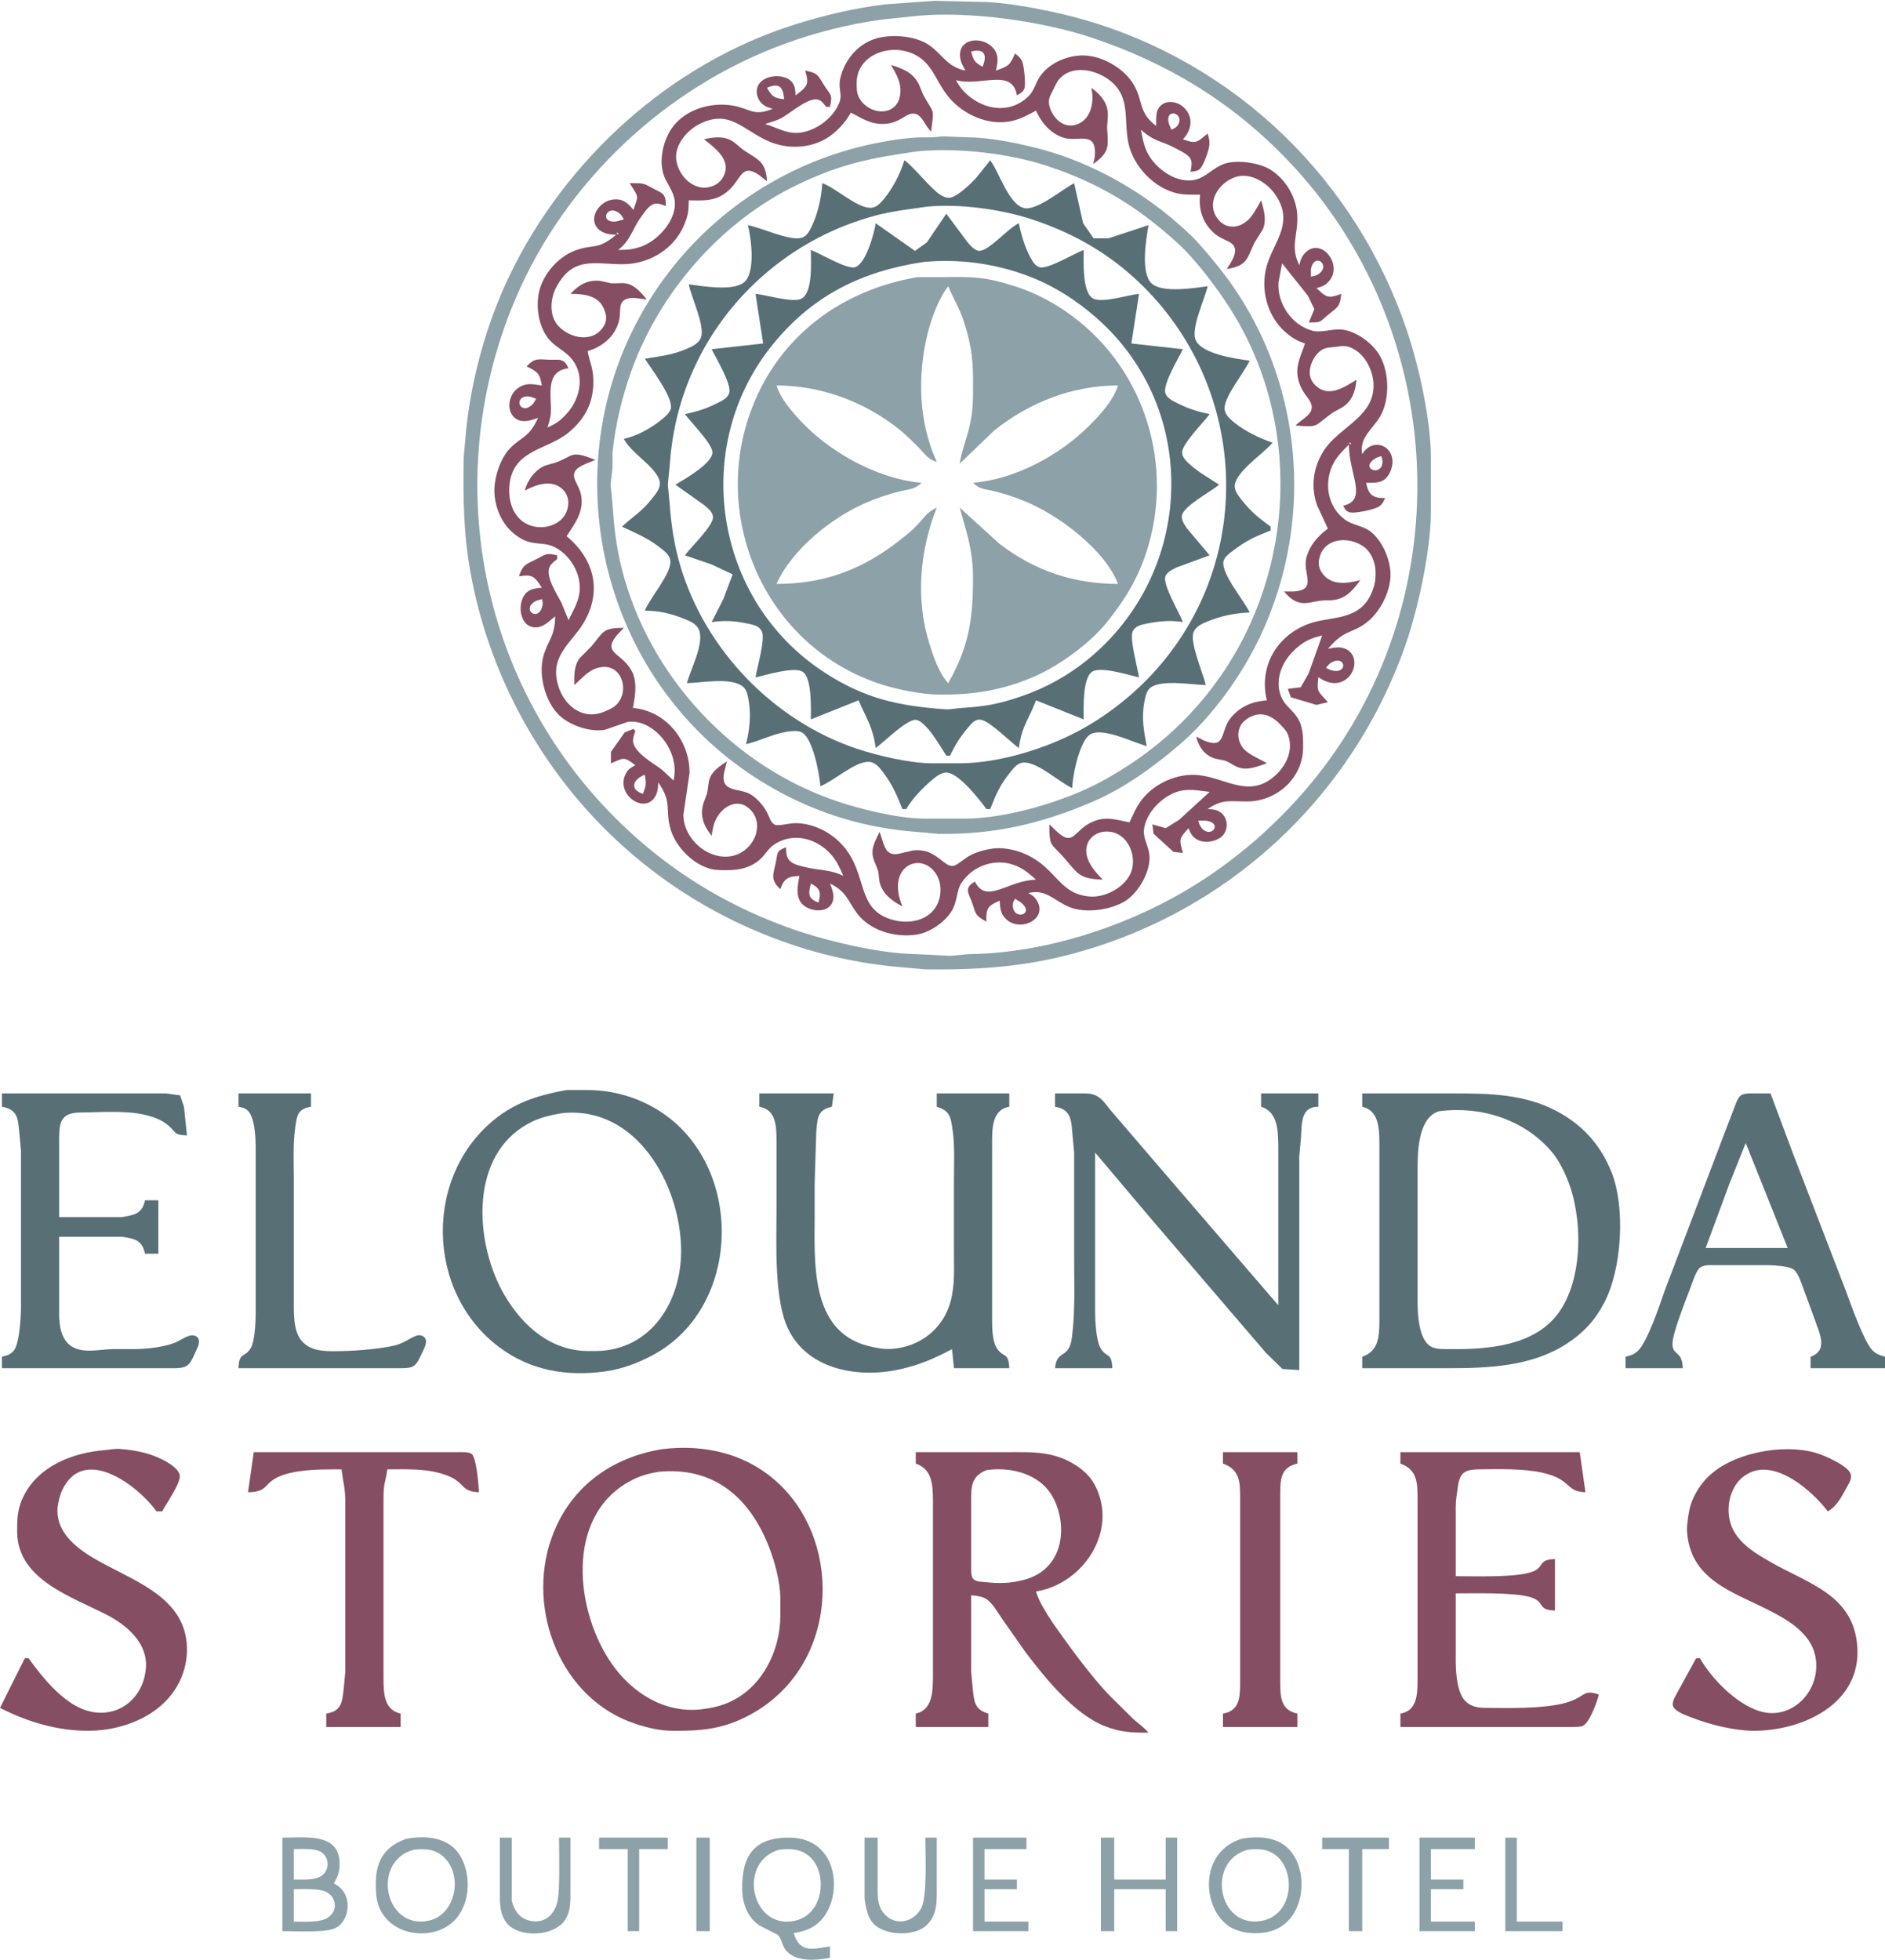 <?xml version="1.0" encoding="UTF-8" standalone="no"?>
<!DOCTYPE svg PUBLIC "-//W3C//DTD SVG 20010904//EN"
              "http://www.w3.org/TR/2001/REC-SVG-20010904/DTD/svg10.dtd">

<svg xmlns="http://www.w3.org/2000/svg"
     width="348.624mm" height="362.385mm"
     viewBox="0 0 988 1027">
	<path id="Megenta"
        fill="#854E63" stroke="black" stroke-width="0"
        d="M 401.00,65.00
           C 406.24,66.48 411.46,69.62 417.00,69.66
             426.46,69.73 437.14,62.02 440.23,53.00
             441.29,48.89 439.57,47.29 440.23,42.00
             442.03,32.74 448.22,24.48 457.00,20.93
             465.37,17.54 479.51,18.41 487.00,23.65
             494.25,28.71 496.32,35.03 506.00,37.00
             504.78,34.75 503.52,32.60 503.23,30.00
             502.18,20.75 512.88,19.01 518.89,23.65
             523.70,27.36 523.28,31.73 522.00,37.00
             528.28,34.71 529.38,34.44 532.00,28.00
             533.68,29.40 534.63,29.97 535.68,32.04
             536.75,34.15 537.85,44.78 536.78,46.78
             535.86,48.52 534.56,49.05 533.00,50.00
             530.62,35.36 513.63,45.59 501.00,42.00
             503.42,46.14 505.09,48.33 509.00,51.24
             518.15,58.04 530.16,58.99 538.86,50.67
             542.25,47.43 542.52,43.81 545.11,40.04
             549.62,33.46 558.17,29.57 566.00,29.09
             576.79,28.43 589.42,35.59 594.59,45.00
             599.26,53.53 596.71,58.96 606.00,66.00
             606.00,63.83 605.84,59.98 606.60,58.04
             608.99,51.94 616.52,52.43 620.61,56.42
             625.73,61.41 624.62,68.27 620.00,73.00
             627.14,75.61 627.37,74.51 633.00,70.00
             633.63,72.24 634.05,73.60 633.88,76.00
             633.69,78.62 630.71,87.36 628.57,88.83
             627.14,89.81 625.63,89.81 623.97,90.00
             624.37,87.80 625.06,85.31 623.97,83.21
             622.72,80.93 619.22,79.37 617.00,78.14
             608.76,73.59 605.43,74.63 598.00,68.00
             598.78,72.15 599.46,76.18 601.38,80.00
             605.63,88.49 617.06,96.77 627.00,94.04
             632.08,92.65 635.66,88.32 640.83,86.15
             647.38,83.40 660.05,85.15 666.00,88.97
             674.36,94.33 679.88,104.13 680.00,114.00
             680.11,124.13 676.26,129.23 681.00,139.00
             681.58,136.76 681.96,135.00 683.51,133.15
             692.07,122.89 705.34,139.60 695.61,148.35
             693.84,149.94 692.18,150.35 690.00,151.00
             695.42,155.98 696.12,156.56 703.00,154.00
             702.26,160.90 701.30,160.75 696.36,164.78
             691.39,168.83 693.02,168.91 686.00,169.00
             686.00,169.00 688.91,162.00 688.91,162.00
             688.91,162.00 685.54,155.00 685.54,155.00
             685.54,155.00 672.00,138.00 672.00,138.00
             672.00,138.00 670.10,148.00 670.10,148.00
             669.34,159.11 677.09,170.48 688.00,173.35
             692.27,174.47 698.41,172.29 703.00,172.66
             710.75,173.29 720.04,180.20 723.54,187.00
             728.20,195.79 728.39,209.32 723.54,218.00
             719.54,224.94 712.30,229.21 714.00,238.00
             719.99,228.06 733.03,234.50 729.15,246.00
             728.37,248.31 726.97,250.58 724.81,251.83
             722.39,253.22 718.74,252.99 716.00,253.00
             717.37,259.40 719.53,261.08 726.00,261.00
             725.06,262.92 724.71,264.04 722.86,265.40
             720.77,266.95 709.61,269.40 707.14,268.40
             705.12,267.58 704.95,266.68 704.00,265.00
             717.13,262.13 707.05,248.57 707.00,233.00
             704.09,235.94 701.46,238.38 699.36,242.00
             693.65,251.85 695.39,265.49 705.02,272.35
             709.64,275.64 715.04,275.41 719.38,279.41
             724.81,284.42 728.38,292.66 728.79,300.00
             729.32,309.41 723.44,320.89 716.00,326.45
             708.14,332.31 704.99,329.58 696.00,340.00
             698.27,339.60 700.69,339.01 703.00,339.38
             710.89,340.65 711.81,349.73 706.77,354.89
             701.95,359.60 696.12,358.37 691.00,354.89
             690.04,363.08 690.87,362.00 696.00,368.00
             696.00,368.00 690.00,369.40 690.00,369.40
             690.00,369.40 676.60,365.40 676.60,365.40
             676.60,365.40 675.00,361.00 675.00,361.00
             675.00,361.00 681.73,360.17 681.73,360.17
             681.73,360.17 685.87,353.00 685.87,353.00
             685.87,353.00 693.00,333.00 693.00,333.00
             688.95,333.95 685.44,335.18 682.00,337.64
             679.71,339.27 677.13,341.79 675.39,344.00
             670.11,350.71 668.00,360.32 673.00,367.83
             675.07,370.94 678.86,373.29 681.10,378.00
             683.06,382.10 683.05,387.53 683.00,392.00
             682.81,407.66 669.38,419.81 654.00,420.00
             644.94,420.11 640.82,418.49 633.00,424.00
             634.69,424.10 636.38,424.10 637.98,424.74
             643.18,426.81 644.47,433.42 641.11,437.61
             637.96,441.53 626.08,444.34 623.00,434.00
             617.61,439.89 618.13,439.72 620.00,447.00
             620.00,447.00 615.01,446.40 615.01,446.40
             615.01,446.40 604.60,436.87 604.60,436.87
             604.60,436.87 604.00,432.00 604.00,432.00
             604.00,432.00 611.00,433.99 611.00,433.99
             611.00,433.99 617.98,429.66 617.98,429.66
             617.98,429.66 634.00,415.00 634.00,415.00
             629.37,414.39 624.68,413.53 620.00,414.21
             610.61,415.57 600.47,425.43 599.57,435.00
             599.16,439.32 601.99,443.42 602.44,448.00
             603.28,456.37 596.91,467.57 590.00,472.03
             582.54,476.86 569.35,478.73 561.00,475.53
             552.81,472.40 548.33,465.56 539.00,468.00
             540.75,469.05 541.74,469.45 542.99,471.22
             550.67,482.03 532.58,489.95 525.85,479.89
             524.21,477.43 524.14,474.83 524.00,472.00
             517.60,474.63 516.74,476.20 517.00,483.00
             510.16,479.23 511.68,478.49 509.22,472.28
             507.32,467.49 505.44,465.14 511.00,462.00
             516.98,474.16 528.19,461.33 543.00,461.00
             539.72,458.02 537.10,455.75 533.00,453.90
             522.57,449.22 509.81,453.30 503.74,463.00
             501.57,466.47 501.69,471.68 499.58,476.00
             496.47,482.38 488.03,488.44 481.00,489.67
             470.78,491.46 458.46,488.54 451.18,480.91
             444.78,474.19 444.97,467.71 435.00,463.00
             436.37,466.31 437.88,470.37 435.82,473.77
             432.63,479.06 422.88,477.41 419.74,472.89
             416.98,468.93 418.21,463.39 419.00,459.00
             413.09,459.35 411.03,460.21 409.00,466.00
             403.56,460.83 405.32,458.39 406.63,452.00
             407.64,447.08 406.73,445.96 412.00,444.00
             412.07,445.98 411.98,448.08 413.02,449.86
             414.72,452.77 418.02,453.33 421.00,454.15
             428.39,456.19 435.08,455.47 442.00,459.00
             440.27,455.00 438.70,451.35 435.79,448.02
             433.81,445.75 431.60,443.87 429.00,442.36
             421.76,438.16 413.30,437.76 406.10,442.36
             402.48,444.67 401.27,447.91 397.96,450.73
             393.46,454.56 387.77,455.93 382.00,456.00
             379.19,456.03 375.72,456.10 373.00,455.47
             363.59,453.31 354.44,444.14 351.62,435.00
             348.32,424.31 352.63,420.77 345.00,410.00
             344.90,412.02 344.87,414.07 344.11,415.98
             339.29,428.06 321.76,416.60 328.17,405.11
             329.43,402.85 330.89,402.20 333.00,401.00
             326.79,396.14 326.77,397.37 320.21,400.00
             320.21,400.00 320.21,394.04 320.21,394.04
             320.21,394.04 327.41,383.84 327.41,383.84
             327.41,383.84 332.00,382.00 332.00,382.00
             332.00,382.00 333.00,383.00 333.00,383.00
             332.48,384.74 331.50,387.21 331.86,389.00
             333.02,394.86 342.62,400.04 347.00,403.41
             347.00,403.41 353.00,409.00 353.00,409.00
             356.84,393.16 342.00,376.43 329.00,378.31
             329.00,378.31 317.00,382.45 317.00,382.45
             309.22,383.77 298.75,380.21 293.09,374.82
             285.80,367.87 282.09,353.74 284.78,344.00
             287.27,335.04 290.75,334.12 291.00,323.00
             288.28,325.08 285.46,328.18 282.00,328.68
             273.84,329.87 271.34,320.11 273.74,314.02
             275.66,309.14 279.32,308.28 284.00,308.00
             280.14,301.98 279.14,300.90 272.00,302.00
             274.11,295.83 275.59,295.80 281.00,293.09
             286.25,290.46 285.93,289.60 292.00,291.00
             292.00,291.00 292.00,293.00 292.00,293.00
             290.51,294.22 288.94,295.28 288.06,297.09
             285.66,302.08 292.15,311.62 294.32,316.00
             294.32,316.00 298.00,325.00 298.00,325.00
             300.10,320.61 302.45,316.85 303.48,312.00
             305.68,301.67 298.80,289.72 289.00,285.99
             284.51,284.28 279.60,285.59 274.00,282.71
             265.00,278.08 259.93,268.88 259.18,259.00
             258.61,251.37 261.89,240.66 267.18,235.09
             273.43,228.52 277.11,229.74 282.00,219.00
             278.49,220.14 274.62,221.72 271.06,219.82
             265.21,216.70 265.70,207.02 272.04,203.01
             276.21,200.37 279.51,201.41 284.00,202.00
             282.91,195.50 281.71,194.87 276.00,192.00
             280.50,187.27 282.15,188.40 288.00,188.51
             288.00,188.51 292.98,188.51 292.98,188.51
             296.08,189.01 296.71,190.49 298.00,193.00
             285.54,194.45 289.09,207.13 288.74,216.00
             288.64,218.62 287.73,221.48 287.00,224.00
             291.08,222.14 292.71,221.21 295.96,217.96
             303.79,210.13 307.19,197.32 299.61,188.04
             295.87,183.47 290.59,181.85 286.96,176.83
             282.36,170.47 280.99,161.65 282.33,154.00
             283.99,144.50 292.09,134.93 301.00,131.47
             311.28,127.46 312.72,131.59 323.00,123.00
             320.97,122.90 318.94,122.87 317.02,122.11
             306.35,117.91 312.55,105.13 322.00,104.50
             326.80,104.18 329.20,106.59 332.00,110.00
             334.64,102.12 335.04,103.84 330.00,96.00
             338.29,96.01 336.75,95.82 343.98,99.65
             345.48,100.44 346.98,100.94 347.98,102.43
             349.06,104.04 348.93,106.15 349.00,108.00
             347.14,107.33 345.07,106.33 343.04,106.81
             340.21,107.47 338.17,110.82 336.51,113.00
             331.30,119.82 331.02,125.41 324.00,131.00
             328.62,130.96 331.54,130.78 336.00,129.24
             344.94,126.15 354.97,115.00 353.63,105.00
             352.94,99.80 349.02,95.83 347.64,91.00
             345.13,82.30 348.29,70.79 354.47,64.30
             361.82,56.57 373.65,53.60 384.00,55.32
             393.25,56.87 394.80,61.24 405.00,57.00
             403.20,56.46 401.79,56.15 400.22,55.00
             398.51,53.75 397.38,52.05 396.89,49.98
             394.46,39.56 410.63,37.10 415.26,43.23
             416.85,45.33 416.85,47.51 417.00,50.00
             423.05,45.36 424.28,44.34 422.00,37.00
             428.95,38.33 428.58,39.40 432.05,44.84
             435.36,50.03 436.53,49.35 435.00,56.00
             435.00,56.00 433.00,56.00 433.00,56.00
             431.83,54.51 430.88,52.93 428.96,52.24
             424.22,50.57 414.02,59.37 410.00,61.64
             407.18,63.23 404.04,63.97 401.00,65.00 Z
           M 543.00,58.00
           C 538.64,60.29 534.92,62.43 530.00,63.48
             518.09,66.03 504.94,60.10 497.33,51.00
             489.53,41.67 488.63,30.66 475.00,26.93
             463.63,23.81 449.35,29.94 449.02,43.00
             448.95,45.62 448.95,48.61 450.17,50.99
             455.11,60.60 470.65,61.72 471.89,49.00
             472.46,43.13 469.78,38.89 467.00,34.00
             473.18,36.08 478.27,37.79 481.55,44.00
             481.55,44.00 483.84,49.58 483.84,49.58
             489.64,60.23 489.73,55.91 488.00,69.00
             484.65,65.53 483.39,60.69 479.91,59.71
             475.21,58.38 472.61,64.30 464.00,64.90
             456.71,65.41 452.14,62.24 446.00,59.00
             443.45,63.37 440.88,66.48 437.00,69.79
             427.40,77.96 413.22,78.88 402.00,73.68
             388.91,67.61 381.85,56.90 366.00,65.33
             359.75,68.65 353.33,76.40 354.48,84.00
             355.89,93.35 365.43,101.89 374.96,96.83
             376.98,95.75 378.46,94.05 379.42,91.98
             383.33,83.58 374.56,77.45 369.00,73.00
             382.90,69.62 384.87,75.44 390.17,78.94
             397.66,83.88 401.43,84.79 402.00,95.00
             402.00,95.00 398.00,91.80 398.00,91.80
             387.37,84.60 388.96,95.80 379.00,102.01
             373.18,105.63 367.51,105.00 361.00,105.00
             360.95,110.40 360.68,112.91 358.54,118.00
             353.40,130.19 341.03,137.87 328.00,138.41
             313.72,139.00 301.43,133.51 292.43,149.00
             288.45,155.35 287.41,164.74 292.43,170.62
             299.02,177.82 311.79,180.01 316.98,169.98
             317.96,167.71 317.94,165.39 316.98,163.01
             314.42,154.82 306.31,154.02 299.00,154.00
             303.27,149.26 308.42,146.29 315.00,147.26
             315.00,147.26 320.00,148.38 320.00,148.38
             326.02,149.10 330.09,145.35 339.00,157.00
             335.50,156.54 329.41,154.98 326.60,157.74
             324.12,160.16 325.70,164.02 324.20,169.00
             321.89,176.68 315.48,181.82 308.00,184.00
             309.07,189.99 310.83,192.45 310.99,199.00
             311.25,210.58 306.95,219.26 298.00,226.67
             287.36,235.49 270.21,235.60 267.33,252.00
             265.94,259.90 267.71,269.51 275.02,273.99
             283.30,279.07 296.44,275.53 297.77,265.00
             298.13,262.14 297.49,259.42 295.57,257.11
             289.96,250.82 281.37,253.75 275.00,257.11
             276.65,251.41 280.41,246.12 286.00,243.89
             286.00,243.89 291.00,242.48 291.00,242.48
             301.17,238.84 298.63,235.69 312.00,241.00
             308.93,242.50 302.71,244.16 301.28,247.21
             299.30,251.45 304.59,254.54 304.87,262.00
             305.15,269.74 300.84,274.86 297.00,281.00
             311.71,293.19 315.82,310.28 305.53,327.00
             300.16,335.73 290.51,342.45 291.53,354.00
             292.66,366.93 303.60,378.60 317.00,372.84
             319.00,371.98 321.15,371.08 322.78,369.59
             330.25,362.72 326.31,347.93 315.00,349.62
             308.84,350.54 305.36,355.21 301.00,359.00
             301.00,354.01 300.69,349.37 303.70,345.04
             303.70,345.04 310.05,338.63 310.05,338.63
             316.60,330.79 315.78,329.10 327.00,329.00
             327.00,329.00 323.23,333.00 323.23,333.00
             315.10,342.96 326.99,341.92 331.76,353.00
             333.99,359.06 332.82,364.80 331.76,371.00
             349.24,372.55 361.43,388.10 361.43,405.00
             361.43,405.00 358.18,427.00 358.18,427.00
             358.22,438.04 368.08,448.14 379.00,448.90
             393.67,449.93 402.56,432.38 392.61,423.65
             386.32,418.13 378.77,422.67 375.44,429.00
             373.96,431.80 373.44,434.91 373.00,438.00
             368.87,432.82 366.71,427.69 368.68,421.00
             368.68,421.00 370.51,416.00 370.51,416.00
             372.23,409.44 369.37,406.29 381.00,399.00
             381.00,399.00 379.52,405.00 379.52,405.00
             377.47,415.92 388.00,412.51 394.00,416.65
             397.38,418.99 400.27,422.36 402.17,426.00
             403.22,428.02 404.00,431.43 406.30,432.23
             408.49,433.00 413.98,431.15 418.00,431.37
             427.10,431.87 435.66,436.27 441.70,443.04
             455.20,458.17 448.25,476.66 468.00,482.07
             475.32,484.08 484.36,483.02 489.43,476.82
             495.26,469.69 493.96,456.96 485.00,453.09
             476.77,449.53 465.75,457.70 473.00,475.00
             467.54,472.18 462.38,468.37 460.96,462.00
             460.96,462.00 460.38,457.00 460.38,457.00
             459.70,453.86 457.82,451.51 457.37,448.00
             456.80,443.60 459.22,439.83 461.00,436.00
             462.20,438.85 463.38,444.67 465.43,446.31
             468.58,449.06 472.62,446.72 476.00,446.31
             479.49,445.12 482.62,445.44 486.00,446.31
             493.31,449.12 495.89,454.62 500.00,453.68
             501.73,453.28 505.89,449.73 508.00,448.53
             512.37,446.04 519.98,444.14 525.00,444.52
             533.73,445.17 541.42,448.59 547.91,454.44
             555.49,461.26 559.22,468.82 571.00,469.81
             579.09,470.49 588.90,465.39 592.43,458.00
             596.27,449.95 592.03,438.08 583.00,436.09
             575.25,434.39 568.00,439.64 569.57,448.00
             570.53,453.12 574.55,457.37 578.00,461.00
             566.08,460.44 565.43,458.54 558.39,450.28
             550.91,441.50 550.01,444.59 550.00,432.00
             552.51,434.18 556.56,439.14 559.91,439.14
             563.67,439.14 565.42,434.03 572.00,430.96
             579.33,427.45 584.69,429.53 592.00,430.96
             593.99,426.78 595.62,422.73 598.53,419.00
             605.19,410.46 617.16,405.10 628.00,406.17
             642.19,407.57 654.59,418.49 667.98,406.79
             673.84,401.67 677.78,393.91 675.43,386.04
             674.62,383.33 673.11,381.86 671.23,379.85
             666.05,374.31 659.94,372.24 653.19,377.00
             647.84,380.77 647.86,388.27 652.23,392.79
             655.08,395.75 660.34,397.68 664.00,400.00
             659.63,401.46 654.63,403.67 650.00,402.43
             646.70,401.54 644.93,399.59 642.00,398.58
             642.00,398.58 637.00,397.57 637.00,397.57
             631.52,395.98 628.14,391.36 627.00,386.00
             627.00,386.00 631.00,388.05 631.00,388.05
             643.00,393.00 639.30,383.00 645.22,376.02
             650.31,370.02 656.37,367.64 664.00,367.00
             659.72,349.40 669.07,333.11 686.00,326.88
             698.18,322.40 714.73,326.28 720.21,307.00
             720.94,304.46 721.09,301.63 720.96,299.00
             720.72,294.43 718.69,289.36 714.90,286.58
             706.95,280.76 693.66,281.67 691.41,293.00
             690.91,295.49 691.34,297.83 692.74,299.96
             697.43,307.10 705.99,305.86 713.00,304.00
             708.45,310.35 704.22,314.81 696.00,314.58
             686.60,314.32 681.76,320.31 673.00,309.98
             673.00,309.98 678.00,309.98 678.00,309.98
             690.96,309.15 682.41,300.41 684.79,292.00
             686.63,285.48 690.75,281.01 696.00,277.00
             696.00,277.00 690.39,265.00 690.39,265.00
             686.86,255.12 688.25,244.78 693.96,236.00
             702.12,223.46 720.75,218.39 719.90,201.00
             719.52,193.32 714.70,184.29 707.00,181.79
             704.30,181.02 702.68,181.40 700.00,181.79
             698.26,181.93 695.61,182.10 694.04,182.74
             689.52,184.57 686.06,191.22 686.51,196.00
             686.76,198.62 688.13,200.90 690.13,202.57
             696.97,208.29 704.92,202.71 711.00,199.00
             709.74,212.90 702.35,213.53 698.17,216.52
             688.51,223.40 691.71,223.99 679.00,223.00
             682.54,219.38 688.74,217.11 687.35,212.00
             686.56,209.10 683.45,206.83 681.48,202.00
             677.94,193.31 681.35,187.93 684.00,180.00
             679.69,178.62 676.52,176.61 673.17,173.54
             663.89,165.01 660.51,151.04 664.04,139.00
             667.71,126.49 679.01,116.23 667.78,101.09
             663.76,95.67 655.99,90.88 649.00,92.40
             639.91,94.37 631.91,105.11 637.74,113.96
             642.03,120.47 649.57,120.01 654.67,114.79
             657.05,112.37 659.26,108.02 661.00,105.00
             662.39,109.82 663.97,115.10 661.99,120.00
             661.99,120.00 657.47,127.28 657.47,127.28
             653.51,135.56 653.92,139.21 643.00,141.00
             644.73,138.31 648.13,133.47 647.22,130.11
             646.14,126.15 641.39,126.32 637.02,122.73
             630.57,117.42 628.10,110.13 629.00,102.00
             625.00,102.00 620.92,102.22 617.00,101.32
             604.83,98.53 594.04,87.15 591.45,75.00
             589.15,64.17 592.03,53.35 584.79,45.02
             578.64,37.94 565.23,33.41 557.11,39.65
             554.36,41.76 553.51,44.03 552.04,47.00
             551.32,48.45 550.18,50.44 549.88,52.00
             548.78,57.57 555.58,68.87 564.98,64.99
             572.22,62.01 573.58,52.76 572.00,46.00
             584.11,54.89 579.86,61.75 580.32,68.00
             581.01,77.19 581.25,79.94 573.00,86.00
             573.41,84.32 573.81,82.74 573.89,81.00
             574.51,68.12 564.64,74.79 557.00,72.03
             550.31,69.62 545.86,64.28 543.00,58.00 Z
           M 515.00,35.00
           C 517.53,28.90 516.11,25.21 509.00,27.00
             510.24,31.72 510.75,32.54 515.00,35.00 Z
           M 411.00,52.00
           C 410.47,45.45 408.39,43.26 402.00,46.00
             404.64,50.62 405.72,51.39 411.00,52.00 Z
           M 614.00,68.00
           C 615.34,67.28 616.23,67.10 617.22,65.71
             621.63,59.50 610.15,55.74 612.71,65.00
             612.71,65.00 614.00,68.00 614.00,68.00 Z
           M 327.00,115.00
           C 326.22,113.72 325.85,112.74 324.59,111.74
             318.00,106.55 313.78,117.13 323.00,116.05
             323.00,116.05 327.00,115.00 327.00,115.00 Z
           M 324.00,122.00
           C 324.00,122.00 323.00,122.00 323.00,122.00
             323.00,122.00 324.00,123.00 324.00,123.00
             324.00,123.00 324.00,122.00 324.00,122.00 Z
           M 687.11,145.00
           C 688.40,144.70 689.49,144.63 690.77,143.83
             698.03,139.30 689.00,131.70 687.11,141.02
             687.11,141.02 687.11,145.00 687.11,145.00 Z
           M 281.00,209.00
           C 279.68,208.48 278.48,207.85 277.02,207.76
             269.05,207.28 272.10,217.74 278.59,212.40
             279.84,211.37 280.23,210.31 281.00,209.00 Z
           M 708.00,232.00
           C 708.00,232.00 707.00,232.00 707.00,232.00
             707.00,232.00 708.00,233.00 708.00,233.00
             708.00,233.00 708.00,232.00 708.00,232.00 Z
           M 724.00,239.00
           C 722.90,239.38 722.15,239.48 721.06,240.13
             712.41,245.23 723.40,249.95 724.57,242.89
             724.82,241.39 724.34,240.37 724.00,239.00 Z
           M 284.14,314.00
           C 282.68,314.35 281.42,314.55 280.23,315.30
             273.38,319.57 282.06,325.91 284.14,317.98
             284.76,316.31 284.31,315.51 284.14,314.00 Z
           M 695.00,350.00
           C 696.33,350.61 697.50,351.30 699.00,351.53
             706.63,352.71 704.99,343.36 698.11,347.03
             696.52,347.88 696.08,348.73 695.00,350.00 Z
           M 338.00,406.00
           C 331.92,408.20 329.63,413.65 337.00,416.00
             338.75,411.22 338.77,411.01 338.00,406.00 Z
           M 628.00,430.05
           C 628.51,431.46 628.68,432.48 629.72,433.77
             634.69,439.97 641.33,431.18 631.98,430.05
             631.98,430.05 628.00,430.05 628.00,430.05 Z
           M 429.00,473.00
           C 430.43,467.73 430.03,465.59 425.00,463.00
             423.71,468.40 423.27,470.87 429.00,473.00 Z
           M 532.00,471.00
           C 531.40,472.17 530.94,472.65 530.88,474.11
             530.53,482.82 543.22,479.30 534.89,472.78
             534.89,472.78 532.00,471.00 532.00,471.00 Z
           M 15.00,869.00
           C 21.78,878.53 31.95,891.01 43.00,895.53
             59.48,902.26 75.19,891.50 76.48,874.00
             77.45,860.96 66.50,851.69 56.00,846.26
             37.56,836.71 9.30,827.86 9.00,803.00
             8.92,795.95 9.12,790.51 12.38,784.00
             20.31,768.13 38.28,761.25 55.00,759.92
             58.04,759.67 59.87,759.09 63.00,759.32
             71.27,759.94 79.75,761.70 87.00,765.88
             89.60,767.38 93.51,769.88 94.19,773.01
             95.02,776.80 87.08,788.12 85.00,792.00
             85.00,792.00 82.00,792.00 82.00,792.00
             72.31,778.47 43.82,756.86 32.55,781.00
             31.48,783.30 30.40,787.47 30.19,790.00
             29.02,804.15 42.16,812.86 53.00,818.77
             73.01,829.67 99.03,838.62 97.96,866.00
             97.76,871.16 96.44,876.35 94.21,881.00
             85.86,898.44 65.57,906.78 47.00,907.00
             30.56,907.19 14.56,902.47 0.00,895.00
             0.00,895.00 13.00,869.00 13.00,869.00
             13.00,869.00 15.00,869.00 15.00,869.00 Z
           M 347.00,759.43
           C 369.69,756.63 392.13,761.94 408.91,778.17
             442.19,810.37 439.17,873.81 393.00,898.69
             379.06,906.20 367.40,907.18 352.00,907.00
             345.50,906.92 339.15,905.36 333.00,903.33
             293.88,890.44 275.73,843.54 289.09,806.00
             298.45,779.69 319.98,763.85 347.00,759.43 Z
           M 891.00,869.00
           C 897.35,879.93 909.76,892.67 922.00,896.64
             937.19,901.57 951.35,889.20 951.96,874.00
             952.60,858.22 939.51,850.11 927.00,843.76
             907.76,833.98 885.58,827.75 884.21,802.00
             884.07,799.46 885.09,792.53 885.76,790.00
             887.19,784.55 890.37,779.17 894.18,775.04
             906.83,761.34 934.51,756.23 952.00,761.44
             956.34,762.73 968.14,767.92 969.85,772.09
             970.86,774.58 969.37,776.89 968.18,779.00
             965.50,783.76 962.96,789.39 958.00,792.00
             949.92,781.33 930.40,764.08 916.00,772.36
             912.35,774.46 909.95,777.19 908.19,781.00
             906.84,783.91 906.18,786.81 906.04,790.00
             905.39,804.86 916.44,811.96 928.00,818.57
             948.01,830.03 971.63,835.79 973.49,863.00
             975.54,893.10 944.50,907.12 919.00,907.00
             908.90,906.95 896.41,903.83 887.00,900.19
             884.22,899.11 877.56,896.94 876.82,893.79
             876.27,891.44 878.61,888.03 879.69,886.00
             879.69,886.00 889.00,869.00 889.00,869.00
             889.00,869.00 891.00,869.00 891.00,869.00 Z
           M 133.00,761.00
           C 133.00,761.00 240.00,761.00 240.00,761.00
             241.95,761.00 245.71,760.74 247.26,761.99
             249.73,763.97 250.92,778.46 251.00,782.00
             241.24,781.69 244.02,776.82 234.00,773.09
             224.10,769.41 213.35,770.00 203.00,770.00
             201.83,778.27 201.01,776.45 201.00,786.00
             201.00,786.00 201.00,879.00 201.00,879.00
             201.04,886.76 200.99,896.03 210.00,898.00
             210.00,898.00 210.00,905.00 210.00,905.00
             210.00,905.00 171.00,905.00 171.00,905.00
             171.00,905.00 171.00,898.00 171.00,898.00
             179.14,896.68 179.31,892.00 180.15,885.00
             180.15,885.00 181.00,876.00 181.00,876.00
             181.00,876.00 181.00,788.00 181.00,788.00
             180.99,779.84 180.01,777.64 179.00,770.00
             169.50,770.00 157.00,769.87 148.00,773.10
             137.51,776.87 141.39,781.87 130.00,782.00
             130.00,782.00 133.00,761.00 133.00,761.00 Z
           M 480.00,761.00
           C 480.00,761.00 527.00,761.00 527.00,761.00
             540.93,761.00 552.74,760.16 564.99,768.60
             571.11,772.82 574.55,777.91 576.57,785.00
             582.92,807.26 565.32,830.50 543.00,834.00
             545.18,841.48 552.51,851.52 557.14,858.00
             563.62,867.08 573.45,880.06 581.04,888.00
             581.04,888.00 594.00,900.83 594.00,900.83
             597.06,903.56 599.15,904.82 602.00,908.00
             593.18,908.00 587.46,907.87 579.00,904.54
             562.90,898.18 547.95,879.49 537.65,866.00
             537.65,866.00 525.00,848.00 525.00,848.00
             522.93,844.90 520.02,839.86 516.91,837.93
             514.52,836.46 511.72,836.23 509.00,836.00
             509.00,836.00 509.00,876.00 509.00,876.00
             509.00,876.00 509.85,885.00 509.85,885.00
             510.65,891.68 510.64,895.81 518.00,898.00
             518.00,898.00 518.00,905.00 518.00,905.00
             518.00,905.00 480.00,905.00 480.00,905.00
             480.00,905.00 480.00,898.00 480.00,898.00
             488.70,896.10 488.91,886.59 489.00,879.00
             489.00,879.00 489.00,786.00 489.00,786.00
             488.90,777.95 488.59,769.96 480.00,767.00
             480.00,767.00 480.00,761.00 480.00,761.00 Z
           M 641.00,761.00
           C 641.00,761.00 680.00,761.00 680.00,761.00
             680.00,761.00 680.00,767.00 680.00,767.00
             671.26,768.88 671.04,775.31 671.00,783.00
             671.00,783.00 671.00,882.00 671.00,882.00
             671.09,889.63 671.42,896.16 680.00,898.00
             680.00,898.00 680.00,905.00 680.00,905.00
             680.00,905.00 641.00,905.00 641.00,905.00
             641.00,905.00 641.00,898.00 641.00,898.00
             649.26,896.65 649.91,890.20 650.00,883.00
             650.00,883.00 650.00,785.00 650.00,785.00
             649.99,776.80 649.91,770.07 641.00,767.00
             641.00,767.00 641.00,761.00 641.00,761.00 Z
           M 734.00,761.00
           C 734.00,761.00 828.00,761.00 828.00,761.00
             828.00,761.00 831.00,782.00 831.00,782.00
             820.11,781.62 824.13,775.14 808.00,771.67
             798.20,769.56 785.14,769.86 775.00,770.00
             766.23,770.12 764.87,772.76 763.85,781.00
             763.32,785.22 763.06,785.44 763.00,790.00
             763.00,790.00 763.00,826.00 763.00,826.00
             773.32,826.00 791.53,826.64 801.00,824.32
             810.76,821.92 804.85,817.33 815.00,817.00
             815.00,817.00 815.00,844.00 815.00,844.00
             804.85,843.67 810.75,839.07 801.00,836.68
             791.95,834.47 772.94,835.00 763.00,835.00
             763.00,835.00 763.00,871.00 763.00,871.00
             763.07,876.91 763.76,887.46 768.22,891.61
             771.49,894.64 774.79,894.94 779.00,895.00
             790.87,895.15 807.66,895.45 819.00,892.76
             831.45,889.82 828.88,884.89 838.00,888.00
             837.10,891.85 833.21,902.75 829.61,904.43
             828.08,905.14 824.74,905.00 823.00,905.00
             823.00,905.00 734.00,905.00 734.00,905.00
             734.00,905.00 734.00,898.00 734.00,898.00
             742.57,896.60 742.91,888.32 743.00,881.00
             743.00,881.00 743.00,786.00 743.00,786.00
             742.99,777.66 743.10,770.13 734.00,767.00
             734.00,767.00 734.00,761.00 734.00,761.00 Z
           M 517.00,770.43
           C 508.89,773.66 509.01,779.36 509.00,787.00
             509.00,787.00 509.00,820.00 509.00,820.00
             509.00,821.94 508.75,825.72 509.99,827.26
             511.48,829.10 514.85,828.93 517.00,829.16
             523.75,829.90 529.32,829.73 536.00,828.10
             560.76,822.08 559.44,793.63 549.47,781.01
             542.06,771.62 528.38,768.70 517.00,770.43 Z
           M 345.00,771.30
           C 339.18,772.38 335.25,773.44 330.00,776.31
             295.94,794.97 301.57,844.65 320.72,872.00
             331.49,887.38 348.67,898.10 368.00,895.71
             372.84,895.12 377.51,894.08 382.00,892.13
             399.32,884.56 408.91,865.29 409.00,847.00
             409.00,847.00 409.00,837.00 409.00,837.00
             408.90,828.99 406.09,818.48 403.19,811.00
             392.99,784.66 374.09,768.41 345.00,771.30 Z" />
	<path id="Light Grey"
		fill="#8CA1A8" stroke="black" stroke-width="0"
        d="M 490.00,0.42
           C 490.00,0.42 514.00,1.00 514.00,1.00
             528.88,1.07 553.50,6.13 568.00,10.29
             648.40,33.38 711.29,94.86 737.67,174.00
             743.80,192.40 749.77,219.66 750.00,239.00
             750.00,239.00 750.00,268.00 750.00,268.00
             749.97,288.35 743.16,319.74 736.31,339.00
             707.92,418.78 642.89,478.62 561.00,500.12
             535.29,506.86 511.39,508.31 485.00,508.00
             485.00,508.00 475.00,507.09 475.00,507.09
             454.94,505.62 435.09,501.69 416.00,495.33
             386.68,485.57 360.00,471.04 336.00,451.54
             289.30,413.59 257.29,359.17 246.61,300.00
             242.85,279.16 242.76,261.01 243.00,240.00
             243.00,240.00 243.92,230.00 243.92,230.00
             246.23,201.09 254.62,170.12 267.26,144.00
             296.66,83.25 351.33,33.60 416.00,13.03
             431.55,8.08 447.79,4.25 464.00,2.28
             464.00,2.28 490.00,0.42 490.00,0.42 Z
           M 481.00,8.28
           C 481.00,8.28 462.00,10.28 462.00,10.28
             444.87,12.59 427.22,17.10 411.00,23.05
             348.84,45.84 296.51,95.04 270.43,156.00
             226.88,257.78 255.03,375.04 341.00,445.39
             362.62,463.08 385.86,476.02 412.00,485.68
             430.51,492.52 460.36,499.77 480.00,500.00
             480.00,500.00 498.00,500.91 498.00,500.91
             498.00,500.91 508.00,500.00 508.00,500.00
             546.52,499.55 587.91,486.36 621.00,466.99
             647.12,451.70 671.15,430.65 690.00,407.00
             766.06,311.56 759.25,172.13 674.96,84.00
             645.82,53.53 611.81,32.92 572.00,19.67
             546.23,11.08 508.05,5.77 481.00,8.28 Z
           M 494.00,71.46
           C 494.00,71.46 508.00,72.00 508.00,72.00
             521.50,72.07 543.14,76.90 556.00,81.34
             581.69,90.23 605.50,105.14 624.96,124.09
             629.46,128.47 637.93,138.79 641.87,144.00
             686.69,203.30 690.27,285.42 652.20,349.00
             643.21,364.01 631.30,379.03 618.00,390.42
             604.53,401.95 589.36,412.94 573.00,420.00
             546.10,431.62 521.42,437.34 492.00,437.00
             492.00,437.00 482.00,436.09 482.00,436.09
             465.52,434.94 449.61,431.87 434.00,426.31
             412.48,418.64 392.17,406.78 375.00,391.71
             310.74,335.36 294.24,239.58 335.86,165.00
             359.41,122.80 398.56,91.68 445.00,78.43
             455.52,75.42 472.17,72.05 483.00,72.00
             487.76,71.98 489.14,72.07 494.00,71.46 Z
           M 481.00,79.28
           C 456.35,82.83 440.94,85.76 418.00,96.78
             377.86,116.08 345.57,153.21 330.69,195.00
             325.97,208.25 322.51,222.98 321.04,237.00
             321.04,237.00 321.04,245.00 321.04,245.00
             321.04,245.00 320.03,254.00 320.03,254.00
             320.03,254.00 320.91,263.00 320.91,263.00
             321.76,275.42 322.83,285.81 325.89,298.00
             340.00,354.17 384.12,401.69 439.00,420.00
             451.71,424.24 470.67,428.84 484.00,429.00
             484.00,429.00 506.00,429.00 506.00,429.00
             527.57,428.97 558.08,419.92 577.00,409.69
             602.09,396.13 622.85,378.41 639.28,355.00
             679.38,297.87 682.28,219.98 644.31,161.00
             637.33,150.16 626.46,135.74 617.00,127.17
             595.99,108.13 575.94,95.90 549.00,87.00
             528.82,80.33 502.17,77.32 481.00,79.28 Z
           M 481.00,145.21
           C 481.00,145.21 495.00,145.21 495.00,145.21
             510.72,145.00 516.62,145.14 532.00,150.03
             542.79,153.46 552.93,158.89 562.00,165.63
             600.44,194.19 615.74,244.68 600.65,290.00
             595.96,304.06 588.76,315.61 579.39,327.00
             570.88,337.33 555.30,348.69 543.00,354.14
             526.03,361.66 510.42,364.21 492.00,364.00
             483.05,363.89 470.55,361.40 462.00,358.66
             401.89,339.39 371.77,272.28 394.06,214.00
             408.68,175.80 441.32,151.92 481.00,145.21 Z
           M 497.00,150.00
           C 492.06,156.22 488.02,167.26 486.13,175.00
             480.81,196.80 481.43,221.40 491.00,242.00
             486.35,240.84 484.34,237.37 481.00,234.00
             476.22,229.18 472.54,225.73 467.00,221.75
             449.56,209.20 428.50,202.02 407.00,202.00
             409.46,209.73 416.35,217.30 422.00,223.00
             437.13,238.23 461.34,251.23 483.00,253.00
             479.27,256.69 475.96,256.36 471.00,257.63
             465.20,259.11 459.51,261.07 454.00,263.43
             435.97,271.14 415.09,287.88 407.00,306.00
             430.16,306.00 449.24,299.60 468.00,285.85
             471.59,283.21 476.86,279.06 479.96,275.96
             484.30,271.62 485.19,268.77 491.00,266.00
             482.11,288.35 479.83,313.78 487.02,337.00
             489.22,344.09 491.97,352.47 497.00,358.00
             508.09,338.52 510.03,323.85 510.00,302.00
             509.99,292.84 508.17,283.76 505.56,275.00
             505.56,275.00 503.00,266.00 503.00,266.00
             503.00,266.00 524.00,285.10 524.00,285.10
             542.57,299.20 562.80,306.00 586.00,306.00
             579.10,287.96 554.59,269.73 537.00,262.60
             531.78,260.49 526.46,258.73 521.00,257.37
             516.12,256.16 513.68,256.65 510.00,253.00
             532.17,251.19 555.47,238.53 571.00,223.00
             576.83,217.17 583.46,209.98 586.00,202.00
             562.01,202.02 539.69,210.81 521.00,225.67
             521.00,225.67 503.00,243.00 503.00,243.00
             504.75,231.66 509.97,224.60 510.00,207.00
             510.02,193.63 510.32,186.29 506.57,173.00
             503.42,161.84 501.18,159.71 497.00,150.00 Z
           M 148.00,963.00
           C 160.45,963.00 178.94,960.19 177.96,978.00
             177.73,982.09 176.78,983.46 175.00,987.00
             185.18,991.94 183.80,1006.16 175.96,1010.31
             170.93,1012.98 154.43,1012.00 148.00,1012.00
             148.00,1012.00 148.00,963.00 148.00,963.00 Z
           M 213.00,963.61
           C 221.61,961.97 232.27,962.42 238.67,969.19
             248.98,980.07 248.11,1006.91 228.00,1012.24
             218.43,1014.78 207.21,1012.10 201.22,1003.91
             197.09,998.26 196.93,992.68 197.00,986.00
             197.14,974.75 202.28,967.25 213.00,963.61 Z
           M 262.00,963.00
           C 262.00,963.00 268.23,963.00 268.23,963.00
             268.23,963.00 268.23,996.00 268.23,996.00
             269.58,1001.76 272.90,1005.99 279.00,1006.77
             285.92,1007.66 290.33,1003.31 292.07,997.00
             293.66,991.25 293.00,970.28 293.00,963.00
             293.00,963.00 299.00,963.00 299.00,963.00
             299.00,963.00 299.00,994.00 299.00,994.00
             298.94,998.61 298.54,1003.19 295.57,1006.96
             289.62,1014.53 273.26,1015.48 266.39,1008.61
             262.79,1005.01 262.06,999.84 262.00,995.00
             262.00,995.00 262.00,963.00 262.00,963.00 Z
           M 314.00,963.00
           C 314.00,963.00 350.00,963.00 350.00,963.00
             350.00,963.00 350.00,969.00 350.00,969.00
             350.00,969.00 335.00,969.00 335.00,969.00
             335.00,969.00 335.00,1012.00 335.00,1012.00
             335.00,1012.00 329.00,1012.00 329.00,1012.00
             329.00,1012.00 329.00,969.00 329.00,969.00
             329.00,969.00 314.00,969.00 314.00,969.00
             314.00,969.00 314.00,963.00 314.00,963.00 Z
           M 365.00,963.00
           C 365.00,963.00 372.00,963.00 372.00,963.00
             372.00,963.00 372.00,1012.00 372.00,1012.00
             372.00,1012.00 365.00,1012.00 365.00,1012.00
             365.00,1012.00 365.00,963.00 365.00,963.00 Z
           M 435.00,1026.00
           C 428.03,1027.25 417.86,1028.30 412.43,1022.61
             409.53,1019.57 410.16,1016.20 407.49,1013.84
             407.49,1013.84 398.04,1009.03 398.04,1009.03
             391.68,1004.73 389.09,997.36 389.00,990.00
             388.79,972.30 395.39,962.79 414.00,963.00
             440.06,963.31 442.14,994.60 429.82,1006.81
             425.85,1010.75 421.37,1012.17 416.00,1013.00
             419.25,1024.03 426.63,1021.18 435.00,1020.00
             435.00,1020.00 435.00,1026.00 435.00,1026.00 Z
           M 453.14,963.00
           C 453.14,963.00 460.00,963.00 460.00,963.00
             460.00,963.00 460.00,991.00 460.00,991.00
             460.05,994.96 460.30,998.58 462.70,1001.95
             468.14,1009.55 478.57,1008.03 482.84,1000.00
             486.14,993.78 485.00,971.10 485.00,963.00
             485.00,963.00 491.00,963.00 491.00,963.00
             491.00,963.00 491.00,993.00 491.00,993.00
             490.97,998.95 490.29,1004.35 485.79,1008.78
             479.46,1015.00 463.42,1014.50 457.56,1007.79
             454.53,1004.32 453.83,999.42 453.14,995.00
             453.14,995.00 453.14,963.00 453.14,963.00 Z
           M 510.00,963.00
           C 510.00,963.00 538.00,963.00 538.00,963.00
             538.00,963.00 538.00,969.00 538.00,969.00
             538.00,969.00 516.00,969.00 516.00,969.00
             516.00,969.00 516.00,985.00 516.00,985.00
             516.00,985.00 533.00,985.00 533.00,985.00
             533.00,985.00 533.00,990.00 533.00,990.00
             533.00,990.00 516.00,990.00 516.00,990.00
             516.00,990.00 516.00,1007.00 516.00,1007.00
             516.00,1007.00 539.00,1007.00 539.00,1007.00
             539.00,1007.00 539.00,1012.00 539.00,1012.00
             539.00,1012.00 510.00,1012.00 510.00,1012.00
             510.00,1012.00 510.00,963.00 510.00,963.00 Z
           M 577.00,963.00
           C 577.00,963.00 584.00,963.00 584.00,963.00
             584.00,963.00 584.00,985.00 584.00,985.00
             584.00,985.00 611.00,985.00 611.00,985.00
             611.00,985.00 611.00,963.00 611.00,963.00
             611.00,963.00 617.00,963.00 617.00,963.00
             617.00,963.00 617.00,1012.00 617.00,1012.00
             617.00,1012.00 611.00,1012.00 611.00,1012.00
             611.00,1012.00 611.00,990.00 611.00,990.00
             611.00,990.00 584.00,990.00 584.00,990.00
             584.00,990.00 584.00,1012.00 584.00,1012.00
             584.00,1012.00 577.00,1012.00 577.00,1012.00
             577.00,1012.00 577.00,963.00 577.00,963.00 Z
           M 651.00,963.53
           C 659.60,962.12 669.31,962.44 675.67,969.18
             686.81,980.99 683.90,1007.95 665.00,1012.32
             658.07,1013.92 648.73,1013.14 643.01,1008.61
             629.67,998.02 629.13,970.05 651.00,963.53 Z
           M 693.00,963.00
           C 693.00,963.00 728.00,963.00 728.00,963.00
             728.00,963.00 728.00,969.00 728.00,969.00
             728.00,969.00 714.00,969.00 714.00,969.00
             714.00,969.00 714.00,1012.00 714.00,1012.00
             714.00,1012.00 707.00,1012.00 707.00,1012.00
             707.00,1012.00 707.00,969.00 707.00,969.00
             707.00,969.00 693.00,969.00 693.00,969.00
             693.00,969.00 693.00,963.00 693.00,963.00 Z
           M 744.00,963.00
           C 744.00,963.00 773.00,963.00 773.00,963.00
             773.00,963.00 773.00,969.00 773.00,969.00
             773.00,969.00 750.00,969.00 750.00,969.00
             750.00,969.00 750.00,985.00 750.00,985.00
             750.00,985.00 767.00,985.00 767.00,985.00
             767.00,985.00 767.00,990.00 767.00,990.00
             767.00,990.00 750.00,990.00 750.00,990.00
             750.00,990.00 750.00,1007.00 750.00,1007.00
             750.00,1007.00 773.00,1007.00 773.00,1007.00
             773.00,1007.00 773.00,1012.00 773.00,1012.00
             773.00,1012.00 744.00,1012.00 744.00,1012.00
             744.00,1012.00 744.00,963.00 744.00,963.00 Z
           M 789.00,963.00
           C 789.00,963.00 795.00,963.00 795.00,963.00
             795.00,963.00 795.00,1007.00 795.00,1007.00
             795.00,1007.00 819.00,1007.00 819.00,1007.00
             819.00,1007.00 819.00,1012.00 819.00,1012.00
             819.00,1012.00 789.00,1012.00 789.00,1012.00
             789.00,1012.00 789.00,963.00 789.00,963.00 Z
           M 154.00,985.00
           C 158.32,985.00 165.12,985.50 168.72,982.91
             172.80,979.99 172.93,973.07 167.89,970.31
             164.68,968.56 157.78,969.00 154.00,969.00
             154.00,969.00 154.00,985.00 154.00,985.00 Z
           M 217.00,969.33
           C 194.88,974.84 201.08,1010.66 224.00,1006.67
             238.31,1004.18 242.72,984.28 233.61,974.19
             228.98,969.06 223.42,968.62 217.00,969.33 Z
           M 408.00,969.39
           C 385.96,976.50 394.30,1011.95 417.00,1006.47
             431.50,1002.97 433.54,983.05 425.61,974.19
             420.86,968.87 414.59,968.49 408.00,969.39 Z
           M 654.00,969.34
           C 632.05,975.26 638.36,1010.54 661.00,1006.67
             677.20,1003.91 679.41,982.41 669.81,973.22
             665.29,968.89 659.86,968.66 654.00,969.34 Z
           M 154.00,1007.00
           C 159.09,1007.00 167.60,1007.70 171.87,1004.91
             177.16,1001.46 176.51,994.22 170.95,991.43
             167.09,989.50 158.50,990.00 154.00,990.00
             154.00,990.00 154.00,1007.00 154.00,1007.00 Z" /> 
	<path id="Dark Grey"
        fill="#586F76" stroke="black" stroke-width="0"
        d="M 474.00,84.00
           C 477.21,85.90 485.14,95.37 489.00,98.91
             491.33,101.05 494.56,104.08 498.00,103.58
             500.52,103.22 504.08,100.34 506.00,98.70
             508.04,96.96 510.03,94.99 511.83,93.00
             511.83,93.00 519.00,84.00 519.00,84.00
             523.75,90.13 528.68,107.40 537.00,109.08
             543.54,110.40 557.03,99.07 563.00,96.00
             563.00,96.00 567.71,117.00 567.71,117.00
             567.71,117.00 573.18,124.88 573.18,124.88
             573.18,124.88 581.00,124.88 581.00,124.88
             581.00,124.88 602.00,118.00 602.00,118.00
             600.71,125.15 597.75,142.89 603.51,148.44
             609.02,153.74 626.00,150.92 633.00,150.00
             631.43,156.69 624.26,171.75 626.60,177.96
             629.44,185.47 647.81,188.05 655.00,189.00
             652.29,195.02 641.71,207.72 641.84,214.00
             641.91,217.25 644.66,219.60 647.00,221.48
             652.72,226.07 660.10,229.59 667.00,232.00
             662.25,237.70 648.34,246.70 647.23,254.00
             646.77,257.05 649.07,259.76 650.82,262.00
             655.67,268.21 659.74,271.40 666.00,276.00
             666.00,276.00 666.00,278.00 666.00,278.00
             658.35,281.06 653.74,282.93 647.00,288.04
             645.09,289.48 641.66,291.81 641.25,294.30
             640.18,300.92 652.28,314.96 655.00,321.00
             647.61,321.16 639.85,322.82 633.00,325.63
             629.93,326.89 626.16,328.51 625.35,332.09
             624.06,337.85 630.55,352.82 632.00,359.00
             624.83,358.84 609.35,356.06 603.30,360.16
             600.78,361.87 600.34,365.23 599.80,368.00
             598.21,376.22 599.55,382.92 601.00,391.00
             593.95,389.01 580.30,382.21 573.09,384.16
             569.83,385.04 568.31,388.15 567.04,391.00
             564.38,397.03 562.30,406.41 562.00,413.00
             555.37,410.01 544.43,399.74 537.01,399.60
             533.44,399.53 531.25,402.46 529.24,405.02
             523.88,411.80 522.12,416.20 519.00,424.00
             519.00,424.00 517.00,424.00 517.00,424.00
             513.42,418.97 502.42,404.92 496.00,404.84
             493.17,404.81 490.02,407.42 488.00,409.18
             483.09,413.47 478.29,418.37 475.00,424.00
             475.00,424.00 473.00,424.00 473.00,424.00
             470.09,416.73 467.86,411.41 463.08,405.00
             461.04,402.28 458.74,399.19 455.00,399.24
             447.74,399.33 437.05,409.26 430.00,412.00
             429.47,405.52 426.19,387.57 420.61,384.02
             418.98,382.98 416.86,383.02 415.00,383.17
             406.17,383.90 399.17,388.08 391.00,390.00
             392.87,382.60 393.76,374.56 392.38,367.00
             391.85,364.09 391.40,361.02 388.72,359.30
             382.01,354.98 367.70,357.83 360.00,358.00
             362.02,350.86 368.58,338.33 366.69,331.04
             365.71,327.28 362.30,325.81 359.00,324.45
             351.95,321.56 345.62,320.07 338.00,320.00
             340.64,313.21 351.87,300.76 351.36,294.01
             351.12,290.87 348.27,288.82 346.00,287.02
             339.66,281.98 333.21,279.40 326.00,276.00
             332.40,269.96 335.98,268.69 341.98,261.00
             343.97,258.46 346.60,255.46 345.69,252.00
             343.74,244.54 330.71,237.48 327.00,230.00
             333.91,228.38 340.42,224.86 346.00,220.49
             347.96,218.95 351.34,216.34 351.67,213.72
             352.42,207.63 341.29,193.21 338.00,188.00
             346.47,186.48 351.77,186.30 360.00,182.77
             362.85,181.54 366.22,180.02 367.39,176.91
             369.67,170.84 362.22,155.55 361.00,149.00
             368.09,149.94 383.71,152.66 389.72,148.15
             396.23,143.27 393.75,124.93 392.00,118.00
             398.91,119.25 413.53,126.26 419.90,124.67
             423.11,123.87 424.42,120.73 425.74,118.00
             428.67,111.93 430.69,102.74 431.00,96.00
             437.92,98.34 448.73,108.71 456.00,108.90
             459.34,108.99 461.57,106.36 463.53,103.99
             467.85,98.80 472.16,90.51 474.00,84.00 Z
           M 486.00,108.28
           C 469.86,110.61 461.85,111.24 446.00,117.05
             408.75,130.71 378.06,159.44 362.43,196.00
             355.52,212.16 352.13,227.55 350.91,245.00
             350.91,245.00 350.03,254.00 350.03,254.00
             350.03,254.00 350.91,263.00 350.91,263.00
             351.71,274.67 353.33,285.73 356.72,297.00
             369.94,340.90 405.56,377.71 449.00,392.33
             459.93,396.01 476.53,399.86 488.00,400.00
             488.00,400.00 503.00,400.00 503.00,400.00
             523.42,399.97 548.13,392.38 566.00,382.69
             581.98,374.03 596.85,361.88 608.56,348.00
             659.42,287.71 652.49,197.81 594.00,145.17
             578.42,131.15 560.80,121.54 541.00,115.00
             524.71,109.62 503.10,106.69 486.00,108.28 Z
           M 496.00,112.00
           C 496.00,112.00 507.17,126.99 507.17,126.99
             508.61,128.62 510.93,131.44 513.28,131.46
             518.42,131.49 528.03,119.82 534.00,117.00
             535.19,122.88 537.23,129.74 540.12,135.00
             541.25,137.04 542.63,139.53 545.10,140.08
             549.51,141.06 563.01,132.83 568.00,131.00
             568.00,136.79 567.10,153.76 573.14,156.52
             578.27,158.86 591.15,154.53 597.00,154.00
             597.00,154.00 593.00,180.00 593.00,180.00
             593.00,180.00 620.00,183.00 620.00,183.00
             617.75,187.67 609.49,201.16 610.78,205.90
             611.53,208.64 614.67,210.06 617.00,211.24
             622.71,214.14 627.75,215.74 634.00,217.00
             630.98,221.22 619.65,232.51 619.59,237.00
             619.56,239.79 622.09,242.01 624.01,243.70
             628.56,247.72 633.94,250.69 639.00,254.00
             634.67,257.63 620.67,265.02 619.52,270.01
             618.97,272.41 620.92,275.13 622.21,277.00
             622.21,277.00 634.00,291.00 634.00,291.00
             634.00,291.00 617.00,297.26 617.00,297.26
             614.86,298.31 611.50,299.73 610.78,302.21
             609.47,306.70 618.15,320.96 620.00,326.00
             613.82,324.91 607.16,325.54 601.00,326.81
             598.10,327.40 594.83,328.05 593.61,331.13
             592.06,335.05 596.30,350.02 597.00,355.00
             591.77,353.82 576.90,349.04 572.42,352.02
             567.28,355.44 568.00,371.30 568.00,377.00
             568.00,377.00 543.00,367.00 543.00,367.00
             539.35,376.95 535.72,379.83 534.00,392.00
             529.60,388.85 518.65,377.77 514.00,377.15
             511.11,376.77 509.31,379.05 507.62,381.02
             503.66,385.61 500.47,390.47 498.00,396.00
             498.00,396.00 496.00,396.00 496.00,396.00
             493.14,391.62 485.24,377.60 480.00,377.24
             475.17,376.92 463.35,388.89 459.00,392.00
             457.40,380.66 454.25,376.87 450.00,367.00
             450.00,367.00 425.00,377.00 425.00,377.00
             425.00,371.47 425.68,355.23 420.70,352.02
             416.29,349.18 401.24,353.82 396.00,355.00
             396.78,349.90 401.11,335.31 399.40,331.13
             398.13,328.04 394.93,327.41 392.00,326.81
             384.85,325.34 380.18,325.06 373.00,326.00
             373.00,326.00 379.11,314.00 379.11,314.00
             379.11,314.00 384.00,301.00 384.00,301.00
             384.00,301.00 373.00,295.82 373.00,295.82
             373.00,295.82 359.00,291.00 359.00,291.00
             362.04,286.75 373.85,275.60 373.70,271.00
             373.62,268.31 370.88,266.20 368.99,264.62
             368.99,264.62 354.00,254.00 354.00,254.00
             358.75,251.14 373.48,242.86 373.41,237.00
             373.35,232.51 362.02,221.22 359.00,217.00
             365.25,215.74 370.29,214.14 376.00,211.24
             378.33,210.06 381.47,208.64 382.22,205.90
             383.51,201.16 375.25,187.67 373.00,183.00
             373.00,183.00 400.00,180.00 400.00,180.00
             400.00,180.00 396.00,154.00 396.00,154.00
             401.57,154.47 415.50,158.85 420.04,156.53
             426.16,153.39 425.00,137.05 425.00,131.00
             430.02,132.84 443.46,141.05 447.91,140.08
             453.74,138.80 458.17,122.36 459.00,117.00
             459.00,117.00 479.58,131.49 479.58,131.49
             479.58,131.49 485.83,126.99 485.83,126.99
             485.83,126.99 496.00,112.00 496.00,112.00 Z
           M 484.00,137.29
           C 451.89,142.19 426.46,154.45 405.46,180.00
             361.61,233.36 373.99,314.53 432.00,352.31
             453.11,366.05 470.43,369.84 495.00,371.68
             498.31,371.92 499.85,371.30 503.00,371.09
             516.56,370.16 523.00,369.17 536.00,364.66
             548.32,360.38 559.88,353.96 570.00,345.74
             625.89,300.34 629.44,214.99 575.00,166.85
             564.40,157.48 552.29,149.69 539.00,144.68
             521.38,138.04 502.78,135.53 484.00,137.29 Z
           M 297.00,571.21
           C 297.00,571.21 307.00,571.21 307.00,571.21
             325.45,571.03 343.70,578.04 356.83,591.17
             389.89,624.23 384.67,687.56 342.00,710.22
             334.12,714.40 325.88,717.52 317.00,718.71
             297.23,721.38 278.41,718.37 262.00,706.24
             222.69,677.19 221.91,614.81 261.00,585.24
             271.94,576.96 283.74,573.60 297.00,571.21 Z
           M 1.00,573.00
           C 1.00,573.00 87.00,573.00 87.00,573.00
             87.00,573.00 94.40,574.02 94.40,574.02
             94.40,574.02 96.42,580.00 96.42,580.00
             96.42,580.00 98.00,595.00 98.00,595.00
             90.23,594.75 92.61,592.94 86.96,588.80
             83.51,586.27 79.14,584.91 75.00,584.01
             65.04,581.86 52.24,582.93 42.00,583.00
             30.79,583.08 31.01,589.52 31.00,599.00
             31.00,599.00 31.00,637.79 31.00,637.79
             31.00,637.79 64.00,637.79 64.00,637.79
             70.57,636.62 74.44,636.17 76.00,629.00
             76.00,629.00 83.00,629.00 83.00,629.00
             83.00,629.00 83.00,657.00 83.00,657.00
             83.00,657.00 76.00,657.00 76.00,657.00
             74.46,649.85 70.69,649.16 64.00,648.14
             64.00,648.14 31.00,648.14 31.00,648.14
             31.00,648.14 31.00,689.00 31.00,689.00
             31.07,694.71 32.03,701.72 37.10,705.27
             43.32,709.61 52.14,707.08 59.00,707.00
             59.00,707.00 70.00,707.00 70.00,707.00
             76.52,706.99 85.99,706.01 92.00,703.52
             95.02,702.27 99.61,698.45 102.70,700.23
             105.66,701.97 103.81,705.70 102.70,708.00
             99.81,714.30 99.26,716.86 92.00,717.00
             92.00,717.00 1.00,717.00 1.00,717.00
             1.00,717.00 1.00,711.00 1.00,711.00
             3.57,710.33 5.50,709.93 7.28,707.73
             10.22,704.08 10.99,689.97 11.00,685.00
             11.00,685.00 11.00,603.00 11.00,603.00
             11.00,603.00 10.16,594.00 10.16,594.00
             9.39,586.78 9.67,581.41 1.00,580.00
             1.00,580.00 1.00,573.00 1.00,573.00 Z
           M 125.00,573.00
           C 125.00,573.00 163.00,573.00 163.00,573.00
             163.00,573.00 163.00,580.00 163.00,580.00
             155.82,581.18 155.65,584.65 154.73,591.00
             153.48,599.63 154.00,609.22 154.00,618.00
             154.00,618.00 154.00,685.00 154.00,685.00
             154.01,690.72 154.28,698.42 158.28,702.89
             163.67,708.95 172.63,708.08 180.00,708.00
             186.71,707.92 202.98,706.61 209.00,704.45
             214.62,702.44 218.30,698.27 221.70,700.23
             224.66,701.97 222.81,705.70 221.70,708.00
             217.70,716.67 217.25,716.98 209.00,717.00
             209.00,717.00 125.00,717.00 125.00,717.00
             125.29,707.93 128.51,712.01 131.69,705.95
             133.46,702.56 133.99,693.02 134.00,689.00
             134.00,689.00 134.00,601.00 134.00,601.00
             133.99,596.07 133.56,585.02 129.58,581.74
             128.06,580.48 126.80,580.39 125.00,580.00
             125.00,580.00 125.00,573.00 125.00,573.00 Z
           M 398.00,573.00
           C 398.00,573.00 437.00,573.00 437.00,573.00
             437.00,573.00 436.00,580.00 436.00,580.00
             428.15,581.71 428.57,586.19 427.84,593.00
             427.84,593.00 427.00,620.00 427.00,620.00
             427.00,620.00 427.00,636.00 427.00,636.00
             427.00,660.65 424.20,697.52 455.00,705.33
             458.73,706.28 463.15,707.13 467.00,706.91
             481.90,706.04 494.35,696.53 498.24,682.00
             500.54,673.44 500.00,664.77 500.00,656.00
             500.00,656.00 500.00,619.00 500.00,619.00
             500.00,610.22 500.52,600.63 499.27,592.00
             498.34,585.55 497.95,582.07 491.00,580.00
             491.00,580.00 491.00,573.00 491.00,573.00
             491.00,573.00 529.00,573.00 529.00,573.00
             529.00,573.00 529.00,580.00 529.00,580.00
             519.59,581.54 520.01,592.27 520.00,600.00
             520.00,600.00 520.00,692.00 520.00,692.00
             520.01,696.08 520.13,702.35 522.16,705.95
             525.56,711.99 528.71,707.97 529.00,717.00
             529.00,717.00 500.00,717.00 500.00,717.00
             500.00,717.00 499.00,707.00 499.00,707.00
             489.61,711.96 482.44,715.11 472.00,717.50
             450.80,722.36 424.11,718.29 413.38,697.00
             405.59,681.56 407.00,651.64 407.00,634.00
             407.00,634.00 407.00,598.00 407.00,598.00
             406.96,590.52 406.91,581.46 398.00,580.00
             398.00,580.00 398.00,573.00 398.00,573.00 Z
           M 553.00,573.00
           C 553.00,573.00 569.00,573.00 569.00,573.00
             576.70,573.13 578.38,577.48 583.13,583.00
             583.13,583.00 605.42,609.00 605.42,609.00
             605.42,609.00 645.87,656.00 645.87,656.00
             645.87,656.00 670.00,684.00 670.00,684.00
             670.00,684.00 670.00,601.00 670.00,601.00
             669.90,593.04 669.94,582.66 661.00,580.00
             661.00,580.00 661.00,573.00 661.00,573.00
             661.00,573.00 691.00,573.00 691.00,573.00
             691.00,573.00 691.00,580.00 691.00,580.00
             681.52,579.94 682.39,589.22 681.91,596.00
             681.91,596.00 681.00,606.00 681.00,606.00
             681.00,606.00 681.00,718.00 681.00,718.00
             681.00,718.00 672.17,717.40 672.17,717.40
             672.17,717.40 663.58,709.00 663.58,709.00
             663.58,709.00 648.13,691.00 648.13,691.00
             648.13,691.00 602.73,638.00 602.73,638.00
             602.73,638.00 574.00,604.00 574.00,604.00
             574.00,604.00 574.00,688.00 574.00,688.00
             574.01,692.46 574.60,702.11 576.57,705.95
             579.73,712.11 582.71,708.05 583.00,717.00
             583.00,717.00 553.00,717.00 553.00,717.00
             553.83,706.95 560.30,712.62 561.82,701.00
             563.59,687.45 563.00,673.65 563.00,660.00
             563.00,660.00 563.00,604.00 563.00,604.00
             563.00,604.00 562.17,595.00 562.17,595.00
             561.44,587.73 561.93,581.46 553.00,580.00
             553.00,580.00 553.00,573.00 553.00,573.00 Z
           M 714.00,573.00
           C 714.00,573.00 762.00,573.00 762.00,573.00
             780.61,573.00 799.06,573.29 816.00,582.32
             829.50,589.52 838.82,599.83 844.55,614.00
             852.09,632.67 850.13,665.25 840.68,683.00
             835.78,692.21 829.73,698.66 821.00,704.30
             802.71,716.12 780.05,717.00 759.00,717.00
             759.00,717.00 714.00,717.00 714.00,717.00
             714.00,717.00 714.00,711.00 714.00,711.00
             722.34,708.12 722.90,700.87 723.00,693.00
             723.00,693.00 723.00,599.00 723.00,599.00
             722.91,591.41 722.70,581.90 714.00,580.00
             714.00,580.00 714.00,573.00 714.00,573.00 Z
           M 852.00,711.00
           C 854.84,710.26 856.46,709.87 858.67,707.73
             863.46,703.09 870.27,683.09 872.67,676.00
             872.67,676.00 902.68,597.00 902.68,597.00
             902.68,597.00 908.80,581.00 908.80,581.00
             909.61,578.95 910.69,575.29 912.51,574.02
             914.29,572.77 917.85,573.00 920.00,573.00
             920.00,573.00 928.00,573.00 928.00,573.00
             928.00,573.00 939.58,604.00 939.58,604.00
             939.58,604.00 967.69,677.00 967.69,677.00
             970.01,683.48 977.18,703.46 981.39,707.61
             983.47,709.66 985.31,710.20 988.00,711.00
             988.00,711.00 988.00,717.00 988.00,717.00
             988.00,717.00 949.00,717.00 949.00,717.00
             949.00,717.00 949.00,711.00 949.00,711.00
             958.65,707.51 953.40,698.19 951.00,691.00
             951.00,691.00 944.40,673.00 944.40,673.00
             943.37,670.42 942.15,666.56 939.73,665.02
             937.47,663.58 929.84,663.04 927.00,663.00
             927.00,663.00 899.00,663.00 899.00,663.00
             896.33,663.01 892.77,662.65 890.70,664.60
             888.85,666.33 886.91,672.44 885.95,675.00
             883.69,681.05 876.74,698.31 876.61,704.00
             876.45,710.77 881.69,707.25 882.00,717.00
             882.00,717.00 852.00,717.00 852.00,717.00
             852.00,717.00 852.00,711.00 852.00,711.00 Z
           M 754.01,582.39
           C 743.30,586.01 743.02,603.30 743.00,613.00
             743.00,613.00 743.00,682.00 743.00,682.00
             743.01,688.67 743.54,702.14 750.10,705.69
             752.45,706.96 755.40,706.96 758.00,707.00
             776.61,707.22 799.91,706.22 813.70,691.83
             829.44,675.42 829.90,642.45 823.00,622.00
             820.81,615.52 817.33,608.15 812.82,603.00
             798.26,586.38 775.69,579.42 754.01,582.39 Z
           M 295.00,583.29
           C 287.10,584.60 280.85,586.11 274.00,590.55
             245.59,608.94 249.40,653.34 264.60,679.00
             274.07,694.98 288.59,707.77 308.00,708.00
             308.00,708.00 312.00,708.00 312.00,708.00
             341.72,707.86 357.60,681.26 356.99,654.00
             356.22,620.22 333.49,579.64 295.00,583.29 Z
           M 915.00,599.00
           C 915.00,599.00 906.58,620.00 906.58,620.00
             906.58,620.00 894.00,654.00 894.00,654.00
             894.00,654.00 937.00,654.00 937.00,654.00
             937.00,654.00 915.00,599.00 915.00,599.00 Z" />
</svg>